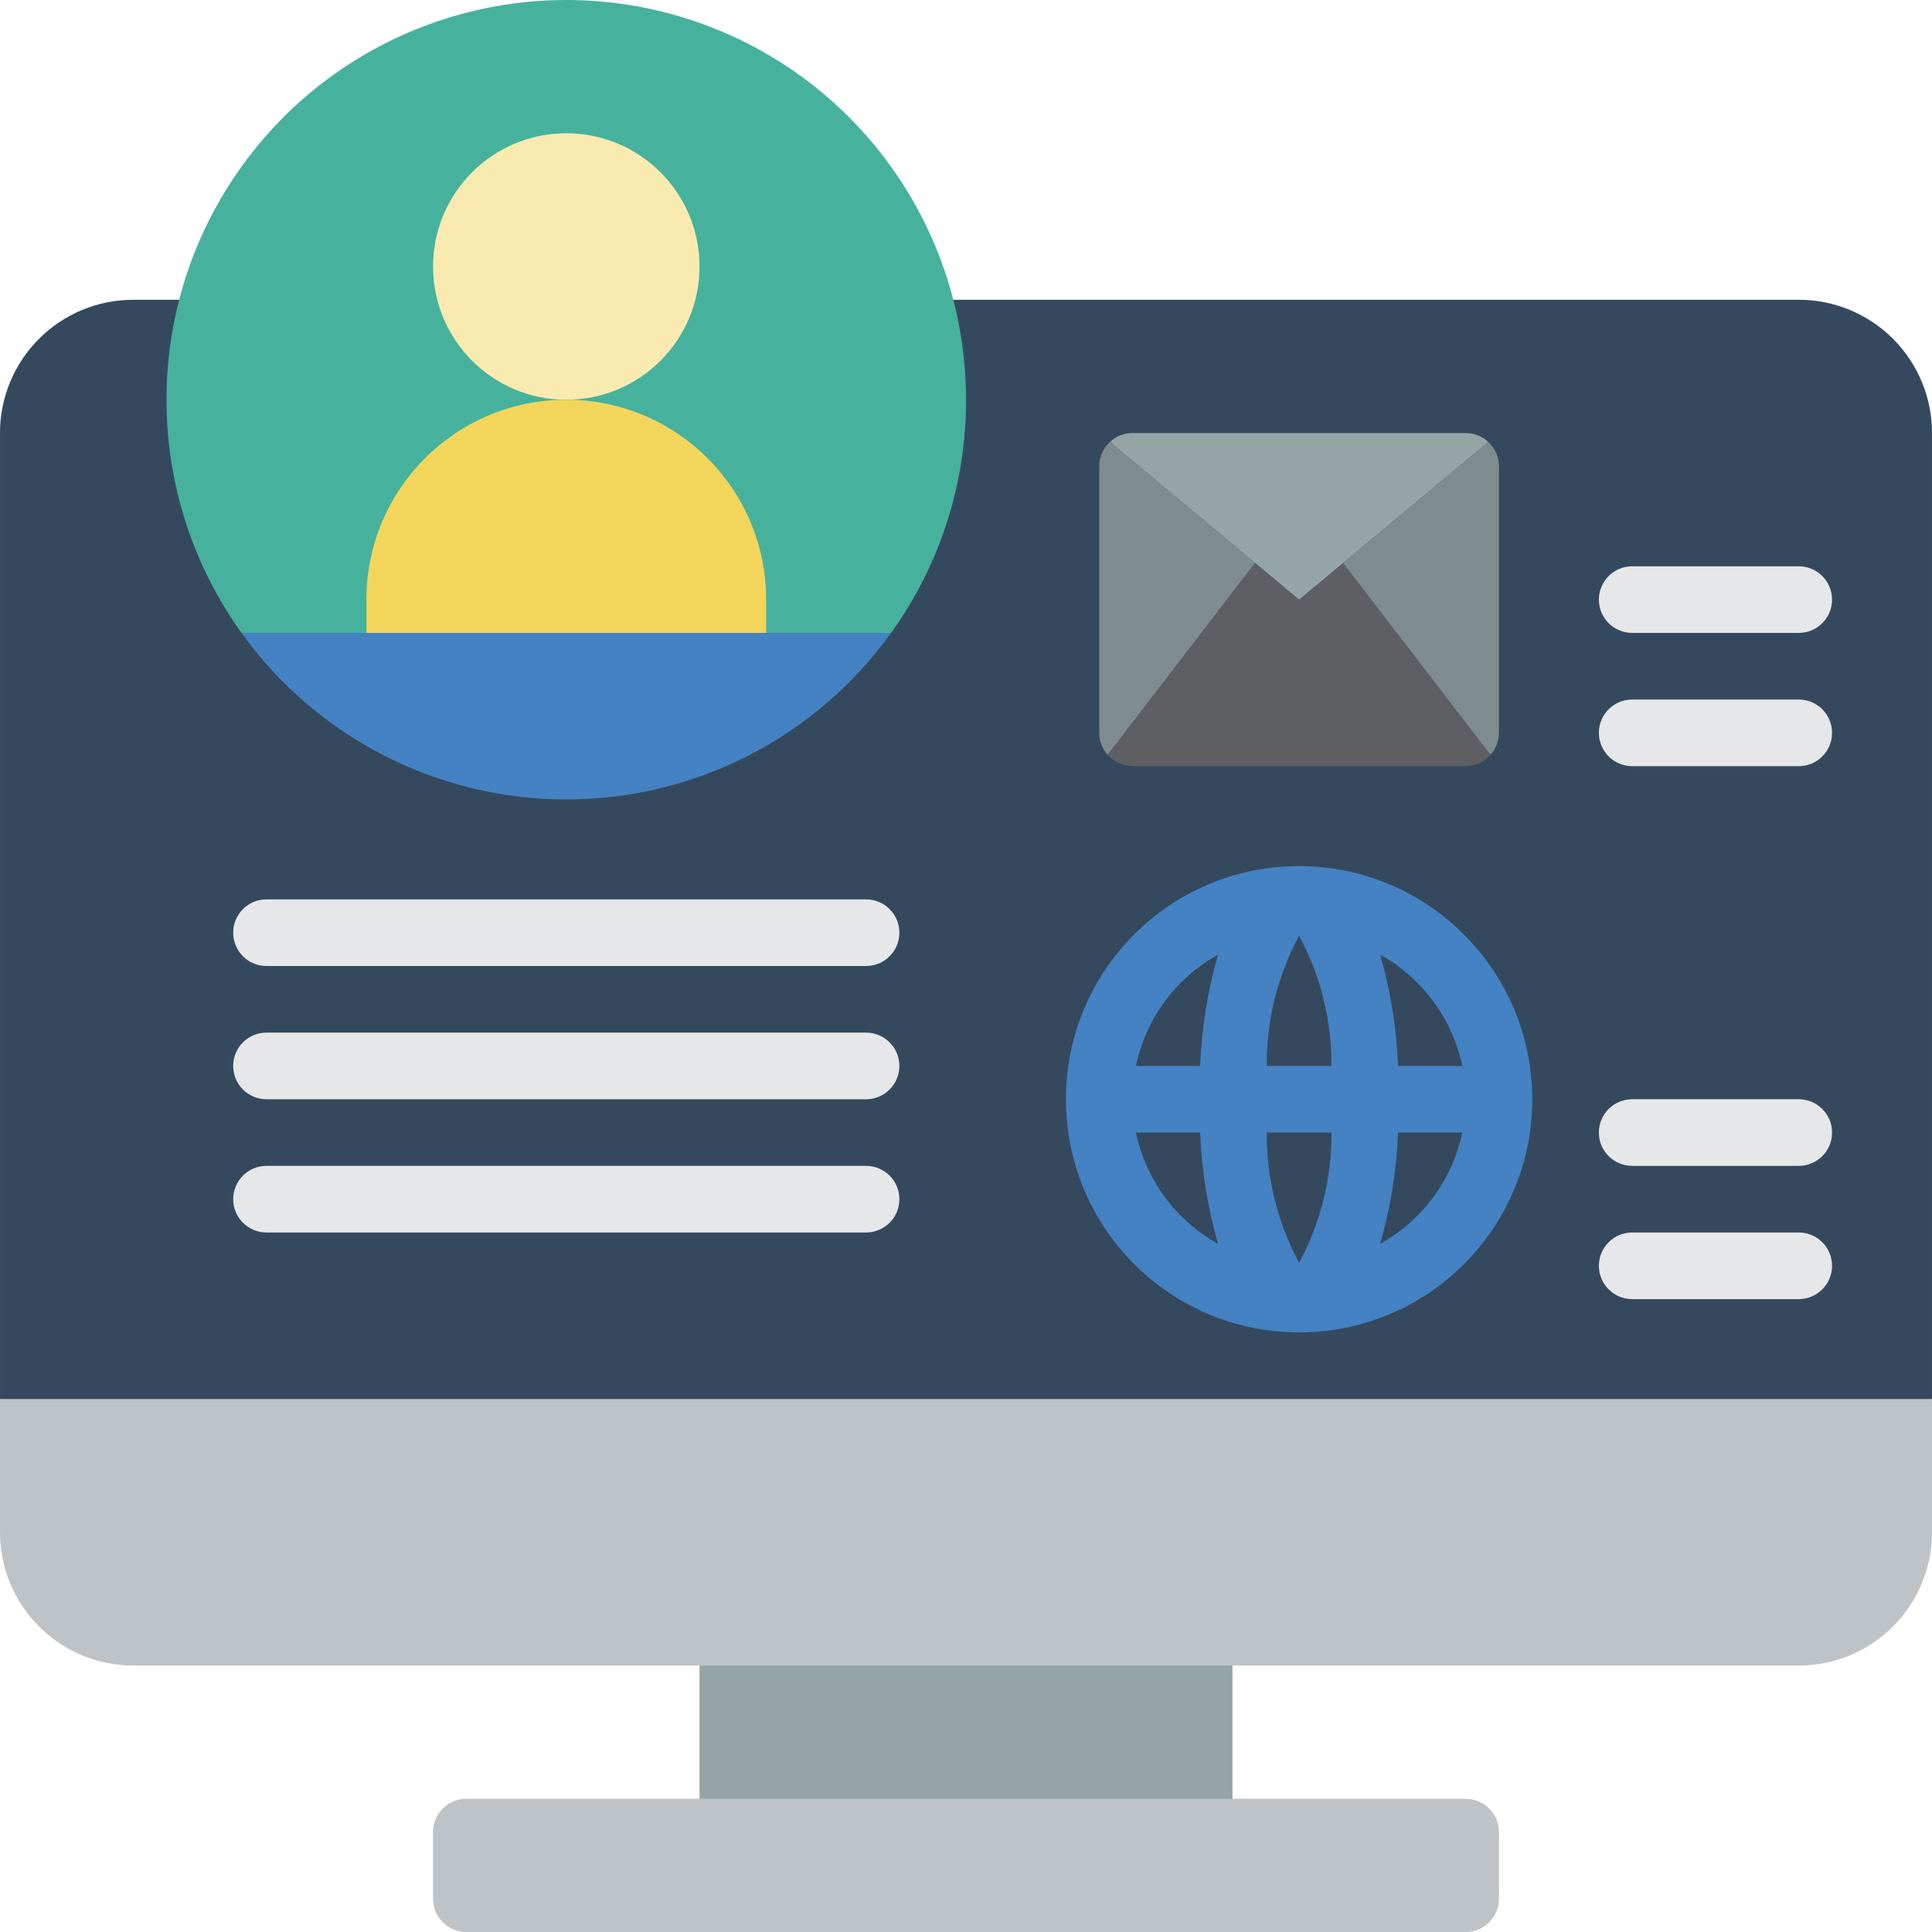 <?xml version="1.0" encoding="iso-8859-1"?>
<!-- Generator: Adobe Illustrator 19.0.0, SVG Export Plug-In . SVG Version: 6.00 Build 0)  -->
<svg version="1.1" id="Capa_1" xmlns="http://www.w3.org/2000/svg" xmlns:xlink="http://www.w3.org/1999/xlink" x="0px" y="0px"
	 viewBox="0 0 512.007 512.007" style="enable-background:new 0 0 512.007 512.007;" xml:space="preserve">
<g transform="translate(0 -1)">
	<rect x="185.383" y="419.964" style="fill:#95A5A5;" width="141.241" height="80.066"/>
	<path style="fill:#BDC3C7;" d="M476.693,80.456H35.314c-9.366-0.003-18.349,3.717-24.971,10.339S0.001,106.4,0.004,115.766v291.31
		c-0.003,9.366,3.717,18.348,10.339,24.971c6.623,6.622,15.605,10.342,24.971,10.339h441.379
		c9.366,0.003,18.348-3.717,24.971-10.339c6.622-6.623,10.342-15.605,10.339-24.971v-291.31c0.003-9.366-3.717-18.349-10.339-24.971
		C495.042,84.172,486.059,80.453,476.693,80.456z"/>
	<path style="fill:#35495E;" d="M512.004,371.766v-256c0.003-9.366-3.717-18.348-10.339-24.971
		c-6.623-6.623-15.605-10.342-24.971-10.339H35.314c-9.366-0.003-18.348,3.717-24.971,10.339C3.72,97.417,0.001,106.4,0.004,115.766
		l0,256H512.004z"/>
	<path style="fill:#BDC3C7;" d="M123.59,477.697h264.828c4.875,0,8.828,3.952,8.828,8.828v17.655c0,4.875-3.952,8.828-8.828,8.828
		H123.59c-4.875,0-8.828-3.952-8.828-8.828v-17.655C114.762,481.649,118.714,477.697,123.59,477.697z"/>
	<path style="fill:#4482C3;" d="M236.142,168.731c-19.912,27.71-51.947,44.138-86.069,44.138s-66.157-16.428-86.069-44.138H236.142z
		"/>
	<path style="fill:#46B29D;" d="M256.004,106.938c0.064,22.177-6.889,43.806-19.862,61.793H64.004
		c-26.723-37.222-26.486-87.406,0.586-124.375S139.432-7.987,182.985,6.252S256,61.117,256.004,106.938z"/>
	<circle style="fill:#F9EAB0;" cx="150.073" cy="71.628" r="35.31"/>
	<path style="fill:#F3D55B;" d="M150.073,106.938c29.252,0,52.966,23.713,52.966,52.966v8.828H97.107v-8.828
		C97.107,130.652,120.821,106.938,150.073,106.938z"/>
	<g>
		<path style="fill:#E6E7E8;" d="M229.521,257.007H70.624c-4.875,0-8.828-3.952-8.828-8.828c0-4.875,3.952-8.828,8.828-8.828
			h158.897c4.875,0,8.828,3.952,8.828,8.828C238.348,253.055,234.396,257.007,229.521,257.007z"/>
		<path style="fill:#E6E7E8;" d="M229.521,292.318H70.624c-4.875,0-8.828-3.952-8.828-8.828s3.952-8.828,8.828-8.828h158.897
			c4.875,0,8.828,3.952,8.828,8.828S234.396,292.318,229.521,292.318z"/>
		<path style="fill:#E6E7E8;" d="M229.521,327.628H70.624c-4.875,0-8.828-3.952-8.828-8.828c0-4.875,3.952-8.828,8.828-8.828
			h158.897c4.875,0,8.828,3.952,8.828,8.828C238.348,323.676,234.396,327.628,229.521,327.628z"/>
	</g>
	<path style="fill:#7F8C8D;" d="M332.627,150.193l-38.577,50.229l-0.618,0.53c-1.367-1.599-2.118-3.634-2.119-5.738v-70.621
		c-0.016-2.54,1.081-4.959,3.001-6.621l0.53,0.706L332.627,150.193z"/>
	<path style="fill:#5E5F62;" d="M395.126,200.864v0.088c-1.698,1.933-4.136,3.055-6.709,3.09h-88.276
		c-2.573-0.034-5.011-1.157-6.709-3.09l0.618-0.53l38.577-50.229l11.652,9.71l11.652-9.71l38.577,50.229L395.126,200.864z"/>
	<path style="fill:#7F8C8D;" d="M397.245,124.593v70.621c-0.001,2.077-0.754,4.084-2.119,5.65l-0.618-0.441l-38.577-50.229
		l37.782-31.514l0.618-0.617C396.192,119.722,397.253,122.1,397.245,124.593z"/>
	<path style="fill:#95A5A5;" d="M394.332,118.061l-0.618,0.618l-37.782,31.514l-11.652,9.71l-11.652-9.71l-37.782-31.514
		l-0.53-0.706c1.603-1.431,3.678-2.217,5.826-2.207h88.276c2.148-0.01,4.224,0.776,5.826,2.207L394.332,118.061z"/>
	<path style="fill:#4482C3;" d="M344.279,230.524c-34.127,0-61.793,27.666-61.793,61.793s27.666,61.793,61.793,61.793
		s61.793-27.666,61.793-61.793C406.033,258.207,378.39,230.564,344.279,230.524z M387.525,283.49H370.51
		c-0.398-9.984-1.992-19.884-4.748-29.489C376.95,260.209,384.892,270.969,387.525,283.49z M335.709,301.145h17.141
		c0.091,12.041-2.857,23.91-8.571,34.509C338.566,325.055,335.618,313.186,335.709,301.145L335.709,301.145z M335.709,283.49
		c-0.091-12.041,2.857-23.91,8.571-34.509c5.713,10.599,8.661,22.468,8.571,34.509H335.709z M322.797,254.001
		c-2.756,9.604-4.35,19.505-4.748,29.489h-17.015C303.667,270.969,311.609,260.209,322.797,254.001z M301.034,301.145h17.015
		c0.398,9.984,1.992,19.884,4.748,29.489C311.609,324.427,303.667,313.666,301.034,301.145z M365.762,330.634
		c2.756-9.604,4.35-19.505,4.748-29.489h17.015C384.892,313.666,376.95,324.427,365.762,330.634z"/>
	<g>
		<path style="fill:#E6E7E8;" d="M476.693,168.731h-44.138c-4.875,0-8.828-3.952-8.828-8.828s3.952-8.828,8.828-8.828h44.138
			c4.875,0,8.828,3.952,8.828,8.828S481.569,168.731,476.693,168.731z"/>
		<path style="fill:#E6E7E8;" d="M476.693,204.042h-44.138c-4.875,0-8.828-3.952-8.828-8.828s3.952-8.828,8.828-8.828h44.138
			c4.875,0,8.828,3.952,8.828,8.828S481.569,204.042,476.693,204.042z"/>
		<path style="fill:#E6E7E8;" d="M476.693,309.973h-44.138c-4.875,0-8.828-3.952-8.828-8.828s3.952-8.828,8.828-8.828h44.138
			c4.875,0,8.828,3.952,8.828,8.828S481.569,309.973,476.693,309.973z"/>
		<path style="fill:#E6E7E8;" d="M476.693,345.283h-44.138c-4.875,0-8.828-3.952-8.828-8.828s3.952-8.828,8.828-8.828h44.138
			c4.875,0,8.828,3.952,8.828,8.828S481.569,345.283,476.693,345.283z"/>
	</g>
</g>
<g>
</g>
<g>
</g>
<g>
</g>
<g>
</g>
<g>
</g>
<g>
</g>
<g>
</g>
<g>
</g>
<g>
</g>
<g>
</g>
<g>
</g>
<g>
</g>
<g>
</g>
<g>
</g>
<g>
</g>
</svg>
